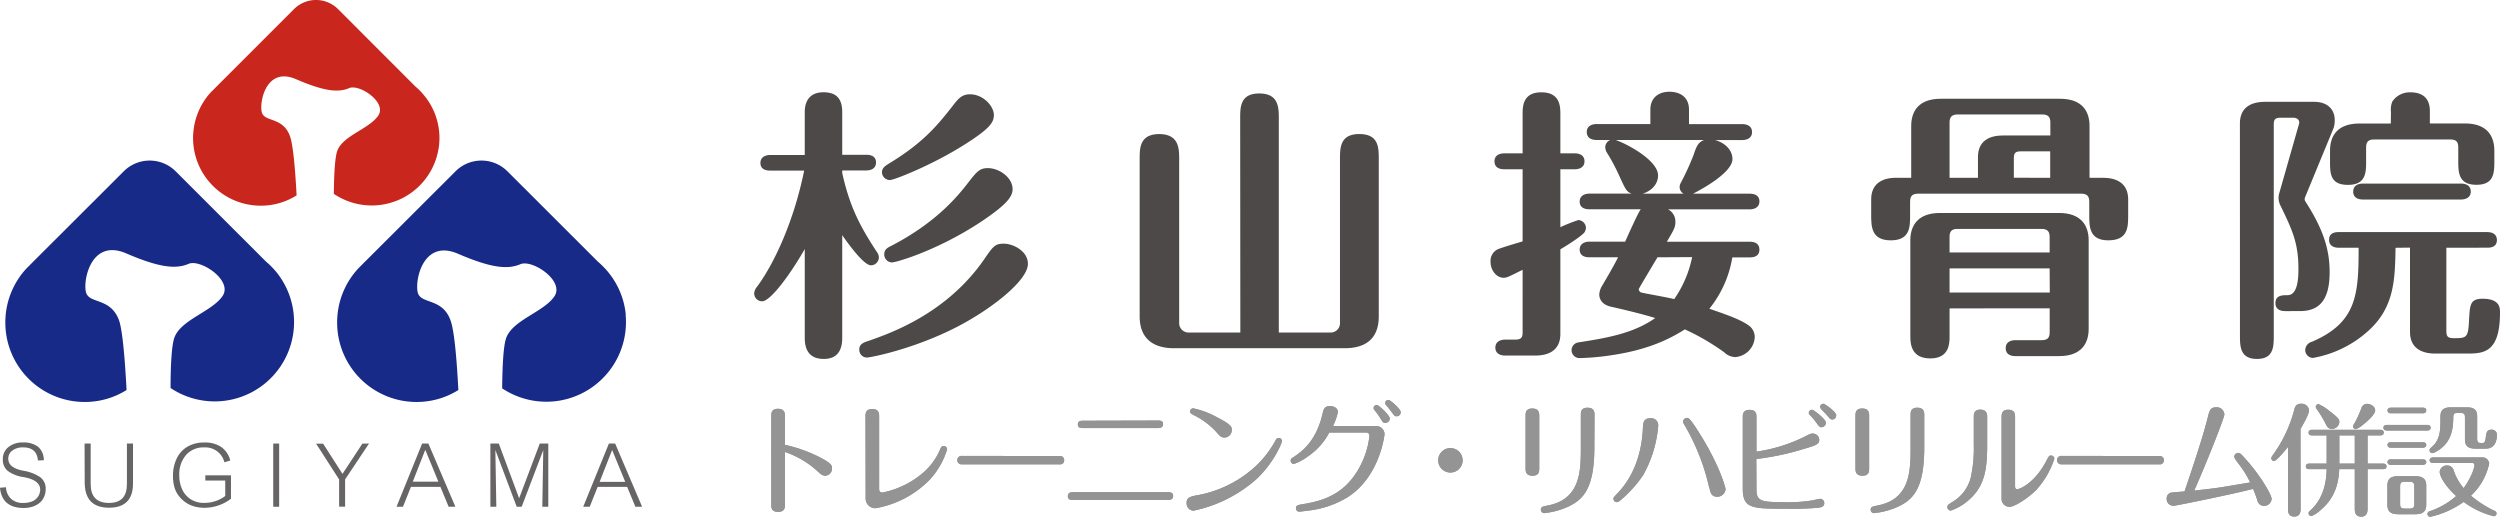 <svg xmlns="http://www.w3.org/2000/svg" viewBox="0 0 627.77 129.77"><defs><style>.cls-1{fill:#172a88;}.cls-2{fill:#c9261d;}.cls-3{fill:#666464;}.cls-4{fill:#4c4948;}.cls-5{fill:#949495;}</style></defs><title>logo</title><g id="レイヤー_2" data-name="レイヤー 2"><g id="レイヤー_1-2" data-name="レイヤー 1"><path class="cls-1" d="M69.39,68.31a20.36,20.36,0,0,0-2.57-2.6L44.09,43a9.22,9.22,0,0,0-13,0L8.27,65.78l-.76.77-.89.89A19.93,19.93,0,0,0,1.51,78.33,20.59,20.59,0,0,0,1.34,81a19.93,19.93,0,0,0,19.93,19.94,19.73,19.73,0,0,0,10.51-3C31.42,91,30.85,83.68,30,80.77,28,74.6,22.42,76.41,21.6,73.42s1.27-13.6,10.08-9.8,12.69,3.9,15.69,2.63,11.16,4.18,8.52,8.08S45.56,80.22,43.83,84.67c-.74,1.9-1,7.24-1,12.76A19.93,19.93,0,0,0,69.39,68.31Z"/><path class="cls-1" d="M157.13,78.91a19.81,19.81,0,0,0-4.43-10.6,20.28,20.28,0,0,0-2.56-2.6L127.4,43a9.22,9.22,0,0,0-13,0L91.59,65.78c-.27.26-.52.52-.77.77l-.88.89a19.86,19.86,0,0,0-5.11,10.89A20.59,20.59,0,0,0,84.66,81a19.93,19.93,0,0,0,19.93,19.94,19.73,19.73,0,0,0,10.51-3c-.36-6.88-.93-14.17-1.83-17.08-1.91-6.17-7.53-4.36-8.35-7.35s1.27-13.6,10.07-9.8,12.7,3.9,15.69,2.63,11.16,4.18,8.53,8.08-10.34,5.89-12.06,10.34c-.75,1.9-1,7.24-1.05,12.76a20,20,0,0,0,31-18.52Z"/><path class="cls-2" d="M65.75,28.22c-.7-2.55,1.08-11.59,8.58-8.34s10.81,3.32,13.36,2.24S97.2,25.67,95,29s-8.81,5-10.28,8.81c-.63,1.62-.85,6.17-.89,10.87a17,17,0,0,0,26.52-14,16.61,16.61,0,0,0-.09-1.74,16.79,16.79,0,0,0-3.77-9,16.34,16.34,0,0,0-2.18-2.22L84.9,2.3a7.83,7.83,0,0,0-11.09,0L54.39,21.72l-.65.66-.76.75a16.89,16.89,0,0,0-4.34,9.28,16.52,16.52,0,0,0-.16,2.24,17,17,0,0,0,17,17,16.8,16.8,0,0,0,9-2.59c-.31-5.86-.8-12.07-1.56-14.55C71.23,29.23,66.44,30.77,65.75,28.22Z"/><path class="cls-3" d="M0,122.48l1.5-.13a4.27,4.27,0,0,0,1.31,2.94,4.31,4.31,0,0,0,3,1,5.86,5.86,0,0,0,2.31-.41,3.19,3.19,0,0,0,1.46-1.22,3.1,3.1,0,0,0,.51-1.7q0-2.4-4.16-3.16a8.66,8.66,0,0,1-4-1.56,3.63,3.63,0,0,1-1.22-2.89,3.76,3.76,0,0,1,1.43-3.1,5.56,5.56,0,0,1,3.62-1.14,5.9,5.9,0,0,1,3.83,1.1A4.38,4.38,0,0,1,11,115.57l-1.48.06c-.17-2.19-1.42-3.29-3.73-3.29a4.41,4.41,0,0,0-2.66.77,2.48,2.48,0,0,0-1.05,2.1q0,2.28,3.8,3a10.58,10.58,0,0,1,4.2,1.6,3.53,3.53,0,0,1,1.39,3,4.59,4.59,0,0,1-.38,1.89A3.88,3.88,0,0,1,10,126.22a5.21,5.21,0,0,1-1.8,1,7.51,7.51,0,0,1-2.3.34C2.28,127.53.32,125.84,0,122.48Z"/><path class="cls-3" d="M21.24,111.38h1.53v10.16c0,3.16,1.52,4.75,4.57,4.75s4.53-1.58,4.53-4.72V111.38H33.4v10q0,6.1-6,6.11t-6.13-6.1Z"/><path class="cls-3" d="M58,125.24a11.1,11.1,0,0,1-6.6,2.27,9.77,9.77,0,0,1-2.35-.27,7.82,7.82,0,0,1-2-.8,7.61,7.61,0,0,1-1.67-1.35,7.25,7.25,0,0,1-1.15-1.62,7.1,7.1,0,0,1-.59-1.79,10.47,10.47,0,0,1-.2-2.17,9.78,9.78,0,0,1,1-4.51,6.8,6.8,0,0,1,2.71-2.88,8.22,8.22,0,0,1,4.22-1,7.18,7.18,0,0,1,4.16,1.11,5.82,5.82,0,0,1,2.29,3.41l-1.47.45a4.92,4.92,0,0,0-5.08-3.74,5.78,5.78,0,0,0-4.57,1.92,7.43,7.43,0,0,0-1.68,5.1,8.23,8.23,0,0,0,.71,3.48,5.81,5.81,0,0,0,2.12,2.49,6.05,6.05,0,0,0,3.45.94,8.71,8.71,0,0,0,5.26-1.73v-3.89h-5v-1.3H58Z"/><path class="cls-3" d="M70.1,127.25H68.61V111.38H70.1Z"/><path class="cls-3" d="M92.66,111.38l-6,9v6.85h-1.5V120.4l-5.79-9h1.77L86,119l5-7.61Z"/><path class="cls-3" d="M114.35,127.25h-1.69l-2.07-5h-7.4l-2,5H99.57L106,111.38h1.57Zm-4.27-6.3-3.29-8-3.14,8Z"/><path class="cls-3" d="M137.68,127.25h-1.5l.24-14.24L131,127.25h-1.25L124.39,113l.24,14.24h-1.49V111.38h2.11l5.11,13.74,5.18-13.74h2.14Z"/><path class="cls-3" d="M161.24,127.25h-1.69l-2.07-5h-7.4l-2,5h-1.63l6.45-15.87h1.57ZM157,121l-3.29-8-3.14,8Z"/><path class="cls-4" d="M211.49,84.85c0,3.21-1.29,5.28-4.64,5.28-3.56,0-4.77-2.21-4.77-5.28V62.54c-3.71,6.49-8.63,13.12-10.7,13.12a2,2,0,0,1-2-2A2.94,2.94,0,0,1,190.1,72c4.49-6.06,9.34-16.83,11.83-29.16h-8.55c-.86,0-2.43-.21-2.43-1.92s1.64-2,2.43-2h8.7V28.17c0-3,1.43-5,4.7-5s4.71,1.63,4.71,5v10.7h6.06c.78,0,2.42.14,2.42,1.93s-1.71,2-2.42,2h-6.06v.64c1.78,8,4.13,12.91,8.7,19.83a2.35,2.35,0,0,1,.5,1.35,2,2,0,0,1-2,2c-1.71,0-5.42-5-7.2-7.57Zm6.49.79c5.27-1.85,19.6-6.7,29.16-20.53,2.28-3.35,2.78-3.92,4.92-3.92,2.35,0,6.06,1.85,6.06,5.06,0,4-8.41,10.83-17.11,15.47-11.2,5.92-22.46,8.06-23.32,8.06a1.93,1.93,0,0,1-1.92-2c0-1.43,1.14-1.78,2.21-2.14m24.1-49.26c-7.85,5-17.54,8.83-18.61,8.83a2,2,0,0,1-2-1.92c0-1,.57-1.5,1.85-2.28,8.7-5.28,12.27-9.77,16.12-14.69,1.21-1.57,2.14-2.64,4.13-2.64,3.36,0,6,3,6,5.21,0,1.92-1.14,3.49-7.48,7.49M223.89,61.69c11.56-6,16.9-12.84,19.18-15.76s2.93-3.71,5-3.71c2.92,0,6.2,2.42,6.2,5.27,0,2-1.71,4-7.63,8-11,7.35-21.6,10.41-22.67,10.41a2,2,0,0,1-1.93-2c0-1.22.71-1.65,1.85-2.21"/><path class="cls-4" d="M311.42,29.67c0-2.71,0-6.2,4.78-6.2s4.92,3.35,4.92,6.2V83.5h13a2.33,2.33,0,0,0,2.36-2.42V40c0-2.85,0-6.34,4.85-6.34S346.22,37,346.22,40V79.44c0,5.77-3.49,8-8.56,8H294.74c-3.14,0-8.56-.93-8.56-8V39.87c0-2.64,0-6.2,4.92-6.2s5,3.63,5,6.2V81.08a2.35,2.35,0,0,0,2.36,2.42h13Z"/><path class="cls-4" d="M395.46,38.51c.86,0,2.42.29,2.42,2s-1.64,2-2.42,2h-3.64V57.05a43.33,43.33,0,0,1,4.5-1.79,2,2,0,0,1,1.92,1.93,2.29,2.29,0,0,1-.36,1.14c-.42.64-3.06,2.5-6.06,4.28V83.86c0,4.2-3.06,5.42-6.27,5.42h-7.63c-.85,0-2.42-.29-2.42-2s1.64-2,2.42-2h2.57c1.64,0,1.85-.71,1.85-1.85V67.75c-3.56,1.78-4,2-4.77,2-1.72,0-3.28-1.78-3.28-4a3.22,3.22,0,0,1,1.78-3.14c.93-.43,5.35-1.71,6.27-2V42.51h-4.63c-.93,0-2.43-.29-2.43-2s1.57-2,2.43-2h4.63V28.67c0-1.85,0-5.49,4.71-5.49s4.77,3.57,4.77,5.49v9.84Zm3.63,26.1c-.85,0-2.42-.22-2.42-1.93s1.64-2,2.42-2h9c.64-1.43,3.35-7.49,3.92-8.13H399.09c-.85,0-2.42-.22-2.42-1.93s1.64-2,2.42-2h10.63c-1.28-.49-1.5-.92-3.21-4.7a47.73,47.73,0,0,0-3.07-5.7,3,3,0,0,1-.35-1.21,2,2,0,0,1,1.28-1.86h-3.49c-.86,0-2.43-.28-2.43-2s1.65-2,2.43-2h13.54V27.53c0-2.92,2-4.49,4.78-4.49s4.92,1.42,4.92,4.49v3.64h13.41c.85,0,2.42.29,2.42,2s-1.64,2-2.42,2h-6.85c2.57.72,4.35,2.57,4.35,4.78,0,3.35-7.63,7.55-9.91,8.69h14.26c.86,0,2.42.22,2.42,1.93s-1.63,2-2.42,2H418.85a3.4,3.4,0,0,1,1.85,3.13c0,1.36-.29,1.86-2.14,5h20.82c.86,0,2.42.21,2.42,2s-1.63,1.93-2.42,1.93H435a27.6,27.6,0,0,1-5.77,12.9c3.56,1.21,7.55,2.57,9.69,4.06a3.58,3.58,0,0,1,1.71,3.07,5.28,5.28,0,0,1-4.84,5A4,4,0,0,1,433,88.49a58.05,58.05,0,0,0-9.92-5.78c-5.28,3.36-11.12,5.5-19.46,6.64a62.43,62.43,0,0,1-6.92.57,2,2,0,0,1-2.07-2A2,2,0,0,1,396.24,86c6.78-1.08,13.76-2.14,19.4-6.14-3.21-1-7.42-2-11.12-2.85-2-.42-2.93-1.71-2.93-3.06a4.74,4.74,0,0,1,.64-2.07c1.43-2.42,3.5-6,4.07-7.27Zm6.64-29.45c2.71.93,10.62,5.06,10.62,8.91,0,1.93-1.35,3.78-3.85,4.56h10.27a1.88,1.88,0,0,1-1-1.71,1.9,1.9,0,0,1,.21-.85,68,68,0,0,0,3.28-7.13c.64-1.92,1.07-3.21,2.64-3.78Zm10.48,29.45c-.5.85-4.71,7.84-4.71,8a.92.92,0,0,0,.71.86c1.14.28,6.92,1.28,8.2,1.64a28.36,28.36,0,0,0,4.5-10.55Z"/><path class="cls-4" d="M479.92,44.64v-13c0-3.85,2-6.84,7.42-6.84h29.95c5.49,0,7.41,3.07,7.41,6.84V44.64h3.42c3.14,0,6.28,1.22,6.28,5.42V54c0,3,0,6.35-5,6.35-4.77,0-4.77-3.42-4.77-6.35V50.7c0-1.35-.43-2.07-2.07-2.07H481.71c-1.64,0-2.07.72-2.07,2.07V54c0,3,0,6.35-4.85,6.35s-4.92-3.42-4.92-6.35V50.06c0-3.85,2.64-5.42,6.28-5.42Zm9.63,32.8v7c0,1.71,0,5.56-4.85,5.56s-5-3.78-5-5.56V60.33c0-3.71,1.93-6.85,7.42-6.85h29.94c5.42,0,7.42,3.07,7.42,6.85V82.57c0,3.71-1.86,6.85-7.42,6.85h-11c-.93,0-2.42-.28-2.42-2s1.56-2,2.42-2h6.63c1.5,0,2-.65,2-2v-6Zm7.13-32.8v-5.2c0-4.21,3.06-5.42,6.27-5.42h11.91V30.74c0-1.28-.5-2-2-2H491.62c-1.5,0-2.07.65-2.07,2v13.9Zm18,18.76V59.48c0-1.29-.5-2-2-2H491.55c-1.57,0-2,.71-2,2V63.4Zm0,4H489.55v6.06h25.17Zm.14-22.75V38h-7.34c-1.5,0-1.79.5-1.79,1.79v4.84Z"/><path class="cls-4" d="M562.46,31c0-4.21,3.07-5.43,6.28-5.43h12.33c3.49,0,5.2,2,5.2,4.57a6.35,6.35,0,0,1-.28,2l-7.2,17.46a1.12,1.12,0,0,0,.07.93c4.56,7.06,6.13,12.12,6.13,17.83,0,7.55-3.06,9.76-7.48,9.76H573.8c-.93,0-2.42-.28-2.42-2,0-2,1.78-2,3.06-2,2.71,0,2.71-4.92,2.71-6.7,0-6.49-1.64-9.84-4.42-15.62a4.61,4.61,0,0,1-.57-2.14,4.39,4.39,0,0,1,.14-1l5-17.53c.22-.65-.14-1.57-1.49-1.57h-3c-1.57,0-1.85.43-1.85,1.85V84.21c0,2.79,0,5.92-4.21,5.92s-4.28-3.06-4.28-5.92Zm39.08,31.22c-.14,8.13-.29,15.26-7.28,21.25a27.94,27.94,0,0,1-13.47,6.41,2,2,0,0,1-1.93-2,2.25,2.25,0,0,1,1.71-2.07c11.27-4.85,11.7-11.91,11.7-23.6h-5c-.78,0-2.42-.21-2.42-2s1.57-1.93,2.42-1.93h37.29c.79,0,2.43.21,2.43,2s-1.57,1.92-2.43,1.92H614.3V83.07c0,1.43.35,1.85,1.92,1.85,3.21,0,3.57-.14,3.78-4.56.21-3.92.29-5.34,3.42-5.34,4.35,0,4.35,2.35,4.35,3.42,0,9.84-3.85,10.34-8.06,10.34h-8.27c-3.13,0-6.27-1.22-6.27-5.42V62.18ZM600.39,28.1a5.22,5.22,0,0,1,.36-2.63,5.28,5.28,0,0,1,4.49-2.29c4.71,0,4.92,3.42,4.92,4.78V31h8.77c6.2,0,7.42,3.85,7.42,6.85v2.35c0,3.14,0,6.2-4.5,6.2s-4.56-3.06-4.56-6.05V37.09c0-1.36-.36-2.07-2.07-2.07h-19c-1.64,0-2.07.71-2.07,2.07v3.28c0,2.92,0,6.05-4.57,6.05s-4.49-3-4.49-6.2V37.87c0-3.78,1.86-6.85,7.42-6.85h7.84Zm-7.06,22c-.92,0-2.42-.28-2.42-2s1.57-2,2.42-2H618c.86,0,2.43.28,2.43,2s-1.64,2-2.43,2Z"/><path class="cls-5" d="M197.11,126.7c0,.64,0,1.84-1.72,1.84s-1.72-1.16-1.72-1.81V104.49c0-.65,0-1.84,1.69-1.84s1.75,1.16,1.75,1.8v7.25a36.62,36.62,0,0,1,8.31,2.91c3.44,1.72,3.5,2.27,3.5,3a1.77,1.77,0,0,1-1.68,1.84c-.74,0-1.14-.37-1.91-1.08a22.94,22.94,0,0,0-8.22-4.87Z"/><path class="cls-5" d="M217.33,104.55c0-.65,0-1.84,1.69-1.84s1.74,1.16,1.74,1.8v18.17c0,.34,0,1,.84,1a22.42,22.42,0,0,0,9.51-4.4A16,16,0,0,0,236,113c.3-.68.43-1,.95-1a.88.88,0,0,1,.89.8,19.5,19.5,0,0,1-4.45,7.73,25,25,0,0,1-13.54,7.09,2.43,2.43,0,0,1-2.48-2.51Z"/><path class="cls-5" d="M266.08,114.52a1,1,0,0,1,1.14,1,1,1,0,0,1-1.16,1.08H241.44a1.06,1.06,0,1,1,0-2.12Z"/><path class="cls-5" d="M293.43,123.6c.33,0,1.16,0,1.16.93s-.8,1-1.16,1H269.31c-.35,0-1.17,0-1.17-.93s.79-1,1.17-1Zm-2.56-18c.38,0,1.2,0,1.2.89s-.82,1-1.2,1H271.82c-.34,0-1.17,0-1.17-.92s.8-.92,1.17-.92Z"/><path class="cls-5" d="M300.57,124.37a29.16,29.16,0,0,0,15.65-8.19,26.78,26.78,0,0,0,4-5.44c.18-.39.37-.76.89-.76a.79.79,0,0,1,.8.76c0,.49-2,5.44-6.41,9.58a34.48,34.48,0,0,1-15.81,7.92,1.83,1.83,0,0,1-1.72-2C297.93,124.93,298.91,124.71,300.57,124.37Zm4.64-16.11a19.23,19.23,0,0,0-5.56-4.05c-.49-.28-.83-.46-.83-.89a.8.8,0,0,1,.77-.77,21.05,21.05,0,0,1,5.86,2.18c3.72,1.9,3.84,2.46,3.84,3.25a1.89,1.89,0,0,1-1.75,1.91C306.62,109.89,306.38,109.61,305.21,108.26Z"/><path class="cls-5" d="M345.31,107a2.08,2.08,0,0,1,2.36,2c0,.24-1.19,10.77-9.33,15.89a24.3,24.3,0,0,1-10,3.35c-.4.06-1.81.24-2.09.24a.83.83,0,0,1-.83-.83c0-.73.49-.82,1.38-1,5-.77,10.47-2.27,14.21-8.65a21.22,21.22,0,0,0,2.86-8.5c0-.83-.62-.89-.77-.89H333.8a16.62,16.62,0,0,1-5.37,6,13.09,13.09,0,0,1-3.5,1.89.8.8,0,0,1-.83-.82c0-.46.16-.56.87-1,2-1.35,5.55-3.89,7.15-10.86.21-.92.45-1.87,1.84-1.87.79,0,2,.43,2,1.54a15.39,15.39,0,0,1-1.23,3.49Zm3.68-1.9a1.14,1.14,0,0,1-1.13,1.1c-.49,0-.62-.15-1.2-1.1a17.62,17.62,0,0,0-1.47-2.06.89.89,0,0,1-.28-.61.78.78,0,0,1,.92-.71C346.32,101.81,349,104.3,349,105.1Zm2.74-1.57a1,1,0,0,1-1.05,1c-.46,0-.55-.12-1.41-1.31-.06-.09-.77-1-1.17-1.44a.88.88,0,0,1-.27-.62.77.77,0,0,1,.92-.71C349.15,100.49,351.73,102.65,351.73,103.53Z"/><path class="cls-5" d="M367.28,115.6a3.07,3.07,0,1,1-3.07-3.08A3.07,3.07,0,0,1,367.28,115.6Z"/><path class="cls-5" d="M386.52,117.62c0,.65,0,1.84-1.69,1.84s-1.75-1.17-1.75-1.81V104.42c0-.67,0-1.84,1.69-1.84s1.75,1.17,1.75,1.81Zm13.84-5.4c0,9.85-2.4,13.07-6.57,15a19.34,19.34,0,0,1-6,1.63.86.86,0,0,1-.87-.86c0-.73.62-.83,1.45-1,8.4-1.47,8.59-8.38,8.59-14.58v-8.19c0-.68,0-1.84,1.69-1.84s1.75,1.16,1.75,1.81Z"/><path class="cls-5" d="M416.4,106.88a30.48,30.48,0,0,1-3.77,12.4,31.15,31.15,0,0,1-5.65,6.29c-.49.4-.68.52-1,.52a.85.85,0,0,1-.83-.86c0-.28.09-.4,1-1.35,1.32-1.41,5.9-6.23,6.39-16.26.06-1.39.12-2.61,1.93-2.61A1.76,1.76,0,0,1,416.4,106.88Zm12.8,15.53A54.93,54.93,0,0,0,423,106.73c-.28-.47-.37-.59-.37-.87a1,1,0,0,1,1-.92c.4,0,.74,0,3.56,4.58,4.76,7.7,6.11,13,6.11,13.32a2.08,2.08,0,0,1-2,1.9C429.72,124.74,429.51,123.85,429.2,122.41Z"/><path class="cls-5" d="M441.07,122.9c0,2.88,1.11,3.19,6.54,3.19a38.43,38.43,0,0,0,7.24-.4c.37-.06,1.9-.43,2.24-.43a1.05,1.05,0,0,1,1,1.07c0,1-.92,1.11-1.81,1.2a74.83,74.83,0,0,1-7.61.22c-8.77,0-11.05,0-11.05-5.1V104.76c0-.64,0-1.84,1.72-1.84s1.72,1.17,1.72,1.81v8.68a40,40,0,0,0,12.12-3.77c1.23-.64,1.51-.77,2-.77a1.61,1.61,0,0,1,1.65,1.57c0,1.13-.82,1.38-4.11,2.36a66.72,66.72,0,0,1-11.69,2.46Zm17.43-16.73a1.13,1.13,0,0,1-1.14,1.11c-.42,0-.55-.19-1.16-1a13.78,13.78,0,0,0-1.66-2c-.21-.21-.34-.33-.34-.61a.79.79,0,0,1,.87-.77C455.46,103,458.5,105.28,458.5,106.17Zm2.58-1.81a1,1,0,0,1-1,1c-.4,0-.5-.12-1.42-1.19-.18-.25-1.2-1.23-1.38-1.45a1,1,0,0,1-.21-.54.76.76,0,0,1,.86-.75C458.19,101.44,461.08,103.41,461.08,104.36Z"/><path class="cls-5" d="M469.36,117.62c0,.65,0,1.84-1.69,1.84s-1.75-1.17-1.75-1.81V104.42c0-.67,0-1.84,1.69-1.84s1.75,1.17,1.75,1.81Zm13.84-5.4c0,9.85-2.39,13.07-6.56,15a19.33,19.33,0,0,1-6.05,1.63.86.86,0,0,1-.86-.86c0-.73.61-.83,1.44-1,8.41-1.47,8.59-8.38,8.59-14.58v-8.19c0-.68,0-1.84,1.69-1.84s1.75,1.16,1.75,1.81Z"/><path class="cls-5" d="M499,111.55c0,5.89-.49,10.27-4.36,13.77a13.33,13.33,0,0,1-4.78,2.89.89.89,0,0,1-.86-.89c0-.47.15-.59,1.69-1.54a10,10,0,0,0,4.17-5.8,34,34,0,0,0,.77-8.28v-7c0-.61,0-1.84,1.65-1.84s1.72,1.23,1.72,1.81ZM506,121.91c0,.44,0,.93.55.93s4.45-1.45,7.49-7.46c.4-.77.55-1,1-1a.84.84,0,0,1,.83.8,21.53,21.53,0,0,1-4.45,7.74c-2,2.08-5.52,4.35-6.81,4.35a2,2,0,0,1-2-2.15v-20.4c0-.61,0-1.84,1.66-1.84S506,104,506,104.64Z"/><path class="cls-5" d="M542.23,114.52a1,1,0,0,1,1.14,1,1,1,0,0,1-1.17,1.08H517.59a1.06,1.06,0,1,1,0-2.12Z"/><path class="cls-5" d="M545.82,127a1.68,1.68,0,0,1-1.75-1.78,1.44,1.44,0,0,1,1.29-1.54c.49-.06,2.73-.24,3.19-.27,2.12-6.26,4.64-13.72,5.92-18.9.34-1.35.59-2.24,2-2.24a1.93,1.93,0,0,1,2.09,1.78c0,.89-4.73,12.76-7.58,19.15.86-.1,4.2-.47,5.68-.68s7.17-1.17,8.37-1.38a23.47,23.47,0,0,0-2.85-4.6c-.74-1-1.14-1.54-1.14-1.88a1,1,0,0,1,1-.92c.4,0,.49,0,2.15,1.87,3.26,3.66,6.23,8.54,6.23,9.7a1.89,1.89,0,0,1-1.93,1.72,1.7,1.7,0,0,1-1.66-1.44c-.31-.89-.7-2.06-1.07-2.83C561,124,546.47,127,545.82,127Z"/><path class="cls-5" d="M577.7,127.71c0,.62,0,2-1.6,2s-1.56-1.41-1.56-2V112.22c-.8,1-2.91,3.53-3.5,3.53a.69.69,0,0,1-.7-.71c0-.21.12-.37.39-.76a34.36,34.36,0,0,0,5.37-11.36c.16-.61.38-1.54,1.72-1.54a1.88,1.88,0,0,1,2,1.63c0,1-1.35,3.35-2.15,4.69Zm6.54-18.37h-3.68c-.31,0-.86-.1-.86-.71s.58-.71.86-.71h17.15c.31,0,.86.09.86.71s-.58.71-.86.71h-3.19v7.08h3.9c.3,0,.85.06.85.71s-.58.67-.85.67h-3.9v10c0,.86-.25,1.94-1.6,1.94s-1.62-1-1.62-1.94v-10h-3.9c-.21,5.55-2.42,8.44-5,10.56a6.46,6.46,0,0,1-2,1.23.71.71,0,0,1-.7-.71c0-.31.18-.46.43-.67,1.22-1.17,4-3.9,4.11-10.41h-4.36c-.27,0-.86,0-.86-.67s.59-.71.86-.71h4.36Zm.58-6.23c2.49,1.9,2.61,2.26,2.61,2.88a1.87,1.87,0,0,1-1.87,1.71c-.92,0-1.2-.55-1.57-1.28a27.35,27.35,0,0,0-2.33-3.81.8.8,0,0,1-.15-.46.7.7,0,0,1,.7-.67A11.43,11.43,0,0,1,584.82,103.11Zm2.61,13.31h3.87v-7.09h-3.87Zm9-13.38c0,1-1.81,2.64-3.19,3.71a4.62,4.62,0,0,1-1.69,1,.68.68,0,0,1-.67-.68c0-.28.15-.46.4-.86a25.67,25.67,0,0,0,1.71-3.8,1.49,1.49,0,0,1,1.42-1C595.16,101.38,596.42,102,596.42,103Z"/><path class="cls-5" d="M609.49,106.7c.28,0,.86.08.86.7s-.58.71-.86.71H599.37c-.31,0-.87-.1-.87-.71s.59-.7.87-.7Zm-.24,20c0,1.75-.86,2.43-2.8,2.43h-4.2c-2.15,0-2.76-.89-2.76-2.43V122c0-1.66.7-2.43,2.76-2.43h4.2c2.28,0,2.8,1,2.8,2.43Zm-.86-24.33c.34,0,.86.09.86.7s-.56.71-.86.71h-8c-.31,0-.86-.09-.86-.71s.58-.7.86-.7Zm0,8.68c.34,0,.86.09.86.67s-.59.71-.86.71h-8c-.31,0-.86-.09-.86-.71s.55-.67.86-.67Zm0,4.3c.34,0,.86.09.86.67s-.59.71-.86.71h-8c-.31,0-.86-.09-.86-.71s.55-.67.86-.67Zm-2.15,6.9c0-1-.22-1.29-1.29-1.29h-1c-1.08,0-1.26.25-1.26,1.29v4.18c0,1,.18,1.28,1.26,1.28h1c1.1,0,1.29-.24,1.29-1.28Zm4.72-6c-.27,0-.85-.06-.85-.68s.61-.71.85-.71h12.22a1.68,1.68,0,0,1,1.87,1.54,15.35,15.35,0,0,1-4.57,8.07,27.32,27.32,0,0,0,5.92,3.81.66.66,0,0,1,.49.67.67.67,0,0,1-.73.67,21.82,21.82,0,0,1-7.52-3.58,23.14,23.14,0,0,1-8.38,3.74.72.72,0,0,1-.71-.71.73.73,0,0,1,.59-.7,19.36,19.36,0,0,0,6.62-3.81c-3.49-3.22-4.14-5.46-4.14-6.07a1.78,1.78,0,0,1,1.9-1.6,1.58,1.58,0,0,1,1.6,1.2,13.44,13.44,0,0,0,2.52,4.48c1.22-1.6,2.7-4.54,2.7-5.8,0-.28-.16-.52-.59-.52Zm1.85-11.6c0-1.44.52-2.37,2.67-2.37h3.92c2.27,0,2.64,1,2.64,2.37v5.46c0,1.13.34,1.13,1.32,1.13.46,0,.71-.24.83-1.34s.24-2,1.38-2a1.3,1.3,0,0,1,1.44,1.23c0,1.07-.27,3.53-2.82,3.53h-2.55c-2.3,0-2.67-1.08-2.67-2.37v-5.36c0-1.08-.24-1.23-1.26-1.23h-.54c-1.08,0-1.11.27-1.14,1.68-.09,2.37-.43,6-4.45,8.11a2.28,2.28,0,0,1-.83.3.7.7,0,0,1-.67-.7c0-.34.15-.46.48-.77,2-1.69,2.25-3.78,2.25-6.69Z"/><path class="cls-5" d="M197.11,126.7c0,.64,0,1.84-1.72,1.84s-1.72-1.16-1.72-1.81V104.49c0-.65,0-1.84,1.69-1.84s1.75,1.16,1.75,1.8v7.25a36.62,36.62,0,0,1,8.31,2.91c3.44,1.72,3.5,2.27,3.5,3a1.77,1.77,0,0,1-1.68,1.84c-.74,0-1.14-.37-1.91-1.08a22.94,22.94,0,0,0-8.22-4.87Z"/><path class="cls-5" d="M217.33,104.55c0-.65,0-1.84,1.69-1.84s1.74,1.16,1.74,1.8v18.17c0,.34,0,1,.84,1a22.42,22.42,0,0,0,9.51-4.4A16,16,0,0,0,236,113c.3-.68.43-1,.95-1a.88.88,0,0,1,.89.8,19.5,19.5,0,0,1-4.45,7.73,25,25,0,0,1-13.54,7.09,2.43,2.43,0,0,1-2.48-2.51Z"/><path class="cls-5" d="M266.08,114.52a1,1,0,0,1,1.14,1,1,1,0,0,1-1.16,1.08H241.44a1.06,1.06,0,1,1,0-2.12Z"/><path class="cls-5" d="M293.43,123.6c.33,0,1.16,0,1.16.93s-.8,1-1.16,1H269.31c-.35,0-1.17,0-1.17-.93s.79-1,1.17-1Zm-2.56-18c.38,0,1.2,0,1.2.89s-.82,1-1.2,1H271.82c-.34,0-1.17,0-1.17-.92s.8-.92,1.17-.92Z"/><path class="cls-5" d="M300.57,124.37a29.16,29.16,0,0,0,15.65-8.19,26.78,26.78,0,0,0,4-5.44c.18-.39.37-.76.89-.76a.79.79,0,0,1,.8.76c0,.49-2,5.44-6.41,9.58a34.48,34.48,0,0,1-15.81,7.92,1.83,1.83,0,0,1-1.72-2c0-1.34,1-1.56,2.64-1.9m4.64-16.11a19.23,19.23,0,0,0-5.56-4.05c-.49-.28-.83-.46-.83-.89a.8.8,0,0,1,.77-.77,21.05,21.05,0,0,1,5.86,2.18c3.72,1.9,3.84,2.46,3.84,3.25a1.89,1.89,0,0,1-1.75,1.91c-.92,0-1.16-.28-2.33-1.63"/><path class="cls-5" d="M345.31,107a2.08,2.08,0,0,1,2.36,2c0,.24-1.19,10.77-9.33,15.89a24.3,24.3,0,0,1-10,3.35c-.4.06-1.81.24-2.09.24a.83.83,0,0,1-.83-.83c0-.73.49-.82,1.38-1,5-.77,10.47-2.27,14.21-8.65a21.22,21.22,0,0,0,2.86-8.5c0-.83-.62-.89-.77-.89H333.8a16.62,16.62,0,0,1-5.37,6,13.09,13.09,0,0,1-3.5,1.89.8.8,0,0,1-.83-.82c0-.46.16-.56.87-1,2-1.35,5.55-3.89,7.15-10.86.21-.92.45-1.87,1.84-1.87.79,0,2,.43,2,1.54a15.39,15.39,0,0,1-1.23,3.49Zm3.68-1.9a1.14,1.14,0,0,1-1.13,1.1c-.49,0-.62-.15-1.2-1.1a17.62,17.62,0,0,0-1.47-2.06.89.89,0,0,1-.28-.61.78.78,0,0,1,.92-.71c.49.09,3.16,2.58,3.16,3.38m2.74-1.57a1,1,0,0,1-1.05,1c-.46,0-.55-.12-1.41-1.31-.06-.09-.77-1-1.17-1.44a.88.88,0,0,1-.27-.62.77.77,0,0,1,.92-.71c.4.06,3,2.22,3,3.1"/><path class="cls-5" d="M367.28,115.6a3.07,3.07,0,1,1-3.07-3.08,3.07,3.07,0,0,1,3.07,3.08"/><path class="cls-5" d="M386.52,117.62c0,.65,0,1.84-1.69,1.84s-1.75-1.17-1.75-1.81V104.42c0-.67,0-1.84,1.69-1.84s1.75,1.17,1.75,1.81Zm13.84-5.4c0,9.85-2.4,13.07-6.57,15a19.34,19.34,0,0,1-6,1.63.86.86,0,0,1-.87-.86c0-.73.62-.83,1.45-1,8.4-1.47,8.59-8.38,8.59-14.58v-8.19c0-.68,0-1.84,1.69-1.84s1.75,1.16,1.75,1.81Z"/><path class="cls-5" d="M416.4,106.88a30.48,30.48,0,0,1-3.77,12.4,31.15,31.15,0,0,1-5.65,6.29c-.49.4-.68.52-1,.52a.85.85,0,0,1-.83-.86c0-.28.09-.4,1-1.35,1.32-1.41,5.9-6.23,6.39-16.26.06-1.39.12-2.61,1.93-2.61a1.76,1.76,0,0,1,1.9,1.87m12.8,15.53A54.93,54.93,0,0,0,423,106.73c-.28-.47-.37-.59-.37-.87a1,1,0,0,1,1-.92c.4,0,.74,0,3.56,4.58,4.76,7.7,6.11,13,6.11,13.32a2.08,2.08,0,0,1-2,1.9c-1.5,0-1.71-.89-2-2.33"/><path class="cls-5" d="M441.07,122.9c0,2.88,1.11,3.19,6.54,3.19a38.43,38.43,0,0,0,7.24-.4c.37-.06,1.9-.43,2.24-.43a1.05,1.05,0,0,1,1,1.07c0,1-.92,1.11-1.81,1.2a74.83,74.83,0,0,1-7.61.22c-8.77,0-11.05,0-11.05-5.1V104.76c0-.64,0-1.84,1.72-1.84s1.72,1.17,1.72,1.81v8.68a40,40,0,0,0,12.12-3.77c1.23-.64,1.51-.77,2-.77a1.61,1.61,0,0,1,1.65,1.57c0,1.13-.82,1.38-4.11,2.36a66.72,66.72,0,0,1-11.69,2.46Zm17.43-16.73a1.13,1.13,0,0,1-1.14,1.11c-.42,0-.55-.19-1.16-1a13.78,13.78,0,0,0-1.66-2c-.21-.21-.34-.33-.34-.61a.79.79,0,0,1,.87-.77c.39,0,3.43,2.33,3.43,3.22m2.58-1.81a1,1,0,0,1-1,1c-.4,0-.5-.12-1.42-1.19-.18-.25-1.2-1.23-1.38-1.45a1,1,0,0,1-.21-.54.76.76,0,0,1,.86-.75c.3,0,3.19,2,3.19,2.92"/><path class="cls-5" d="M469.36,117.62c0,.65,0,1.84-1.69,1.84s-1.75-1.17-1.75-1.81V104.42c0-.67,0-1.84,1.69-1.84s1.75,1.17,1.75,1.81Zm13.84-5.4c0,9.85-2.39,13.07-6.56,15a19.33,19.33,0,0,1-6.05,1.63.86.86,0,0,1-.86-.86c0-.73.61-.83,1.44-1,8.41-1.47,8.59-8.38,8.59-14.58v-8.19c0-.68,0-1.84,1.69-1.84s1.75,1.16,1.75,1.81Z"/><path class="cls-5" d="M499,111.55c0,5.89-.49,10.27-4.36,13.77a13.33,13.33,0,0,1-4.78,2.89.89.89,0,0,1-.86-.89c0-.47.15-.59,1.69-1.54a10,10,0,0,0,4.17-5.8,34,34,0,0,0,.77-8.28v-7c0-.61,0-1.84,1.65-1.84s1.72,1.23,1.72,1.81ZM506,121.91c0,.44,0,.93.55.93s4.45-1.45,7.49-7.46c.4-.77.55-1,1-1a.84.84,0,0,1,.83.8,21.53,21.53,0,0,1-4.45,7.74c-2,2.08-5.52,4.35-6.81,4.35a2,2,0,0,1-2-2.15v-20.4c0-.61,0-1.84,1.66-1.84S506,104,506,104.64Z"/><path class="cls-5" d="M542.23,114.52a1,1,0,0,1,1.14,1,1,1,0,0,1-1.17,1.08H517.59a1.06,1.06,0,1,1,0-2.12Z"/><path class="cls-5" d="M545.82,127a1.68,1.68,0,0,1-1.75-1.78,1.44,1.44,0,0,1,1.29-1.54c.49-.06,2.73-.24,3.19-.27,2.12-6.26,4.64-13.72,5.92-18.9.34-1.35.59-2.24,2-2.24a1.93,1.93,0,0,1,2.09,1.78c0,.89-4.73,12.76-7.58,19.15.86-.1,4.2-.47,5.68-.68s7.17-1.17,8.37-1.38a23.47,23.47,0,0,0-2.85-4.6c-.74-1-1.14-1.54-1.14-1.88a1,1,0,0,1,1-.92c.4,0,.49,0,2.15,1.87,3.26,3.66,6.23,8.54,6.23,9.7a1.89,1.89,0,0,1-1.93,1.72,1.7,1.7,0,0,1-1.66-1.44c-.31-.89-.7-2.06-1.07-2.83C561,124,546.47,127,545.82,127"/><path class="cls-5" d="M577.7,127.71c0,.62,0,2-1.6,2s-1.56-1.41-1.56-2V112.22c-.8,1-2.91,3.53-3.5,3.53a.69.69,0,0,1-.7-.71c0-.21.12-.37.39-.76a34.36,34.36,0,0,0,5.37-11.36c.16-.61.38-1.54,1.72-1.54a1.88,1.88,0,0,1,2,1.63c0,1-1.35,3.35-2.15,4.69Zm6.54-18.37h-3.68c-.31,0-.86-.1-.86-.71s.58-.71.86-.71h17.15c.31,0,.86.09.86.71s-.58.71-.86.71h-3.19v7.08h3.9c.3,0,.85.06.85.71s-.58.67-.85.67h-3.9v10c0,.86-.25,1.94-1.6,1.94s-1.62-1-1.62-1.94v-10h-3.9c-.21,5.55-2.42,8.44-5,10.56a6.46,6.46,0,0,1-2,1.23.71.71,0,0,1-.7-.71c0-.31.18-.46.43-.67,1.22-1.17,4-3.9,4.11-10.41h-4.36c-.27,0-.86,0-.86-.67s.59-.71.86-.71h4.36Zm.58-6.23c2.49,1.9,2.61,2.26,2.61,2.88a1.87,1.87,0,0,1-1.87,1.71c-.92,0-1.2-.55-1.57-1.28a27.35,27.35,0,0,0-2.33-3.81.8.8,0,0,1-.15-.46.7.7,0,0,1,.7-.67,11.43,11.43,0,0,1,2.61,1.63m2.61,13.31h3.87v-7.09h-3.87Zm9-13.38c0,1-1.81,2.64-3.19,3.71a4.62,4.62,0,0,1-1.69,1,.68.68,0,0,1-.67-.68c0-.28.15-.46.4-.86a25.67,25.67,0,0,0,1.71-3.8,1.49,1.49,0,0,1,1.42-1c.76,0,2,.59,2,1.66"/><path class="cls-5" d="M609.49,106.7c.28,0,.86.08.86.7s-.58.71-.86.71H599.37c-.31,0-.87-.1-.87-.71s.59-.7.87-.7Zm-.24,20c0,1.75-.86,2.43-2.8,2.43h-4.2c-2.15,0-2.76-.89-2.76-2.43V122c0-1.66.7-2.43,2.76-2.43h4.2c2.28,0,2.8,1,2.8,2.43Zm-.86-24.33c.34,0,.86.09.86.7s-.56.71-.86.71h-8c-.31,0-.86-.09-.86-.71s.58-.7.86-.7Zm0,8.68c.34,0,.86.09.86.67s-.59.71-.86.71h-8c-.31,0-.86-.09-.86-.71s.55-.67.86-.67Zm0,4.3c.34,0,.86.09.86.67s-.59.71-.86.71h-8c-.31,0-.86-.09-.86-.71s.55-.67.86-.67Zm-2.15,6.9c0-1-.22-1.29-1.29-1.29h-1c-1.08,0-1.26.25-1.26,1.29v4.18c0,1,.18,1.28,1.26,1.28h1c1.1,0,1.29-.24,1.29-1.28Zm4.72-6c-.27,0-.85-.06-.85-.68s.61-.71.85-.71h12.22a1.68,1.68,0,0,1,1.87,1.54,15.35,15.35,0,0,1-4.57,8.07,27.32,27.32,0,0,0,5.92,3.81.66.66,0,0,1,.49.67.67.67,0,0,1-.73.67,21.82,21.82,0,0,1-7.52-3.58,23.14,23.14,0,0,1-8.38,3.74.72.72,0,0,1-.71-.71.73.73,0,0,1,.59-.7,19.36,19.36,0,0,0,6.62-3.81c-3.49-3.22-4.14-5.46-4.14-6.07a1.78,1.78,0,0,1,1.9-1.6,1.58,1.58,0,0,1,1.6,1.2,13.44,13.44,0,0,0,2.52,4.48c1.22-1.6,2.7-4.54,2.7-5.8,0-.28-.16-.52-.59-.52Zm1.85-11.6c0-1.44.52-2.37,2.67-2.37h3.92c2.27,0,2.64,1,2.64,2.37v5.46c0,1.13.34,1.13,1.32,1.13.46,0,.71-.24.83-1.34s.24-2,1.38-2a1.3,1.3,0,0,1,1.44,1.23c0,1.07-.27,3.53-2.82,3.53h-2.55c-2.3,0-2.67-1.08-2.67-2.37v-5.36c0-1.08-.24-1.23-1.26-1.23h-.54c-1.08,0-1.11.27-1.14,1.68-.09,2.37-.43,6-4.45,8.11a2.28,2.28,0,0,1-.83.3.7.7,0,0,1-.67-.7c0-.34.15-.46.48-.77,2-1.69,2.25-3.78,2.25-6.69Z"/></g></g></svg>